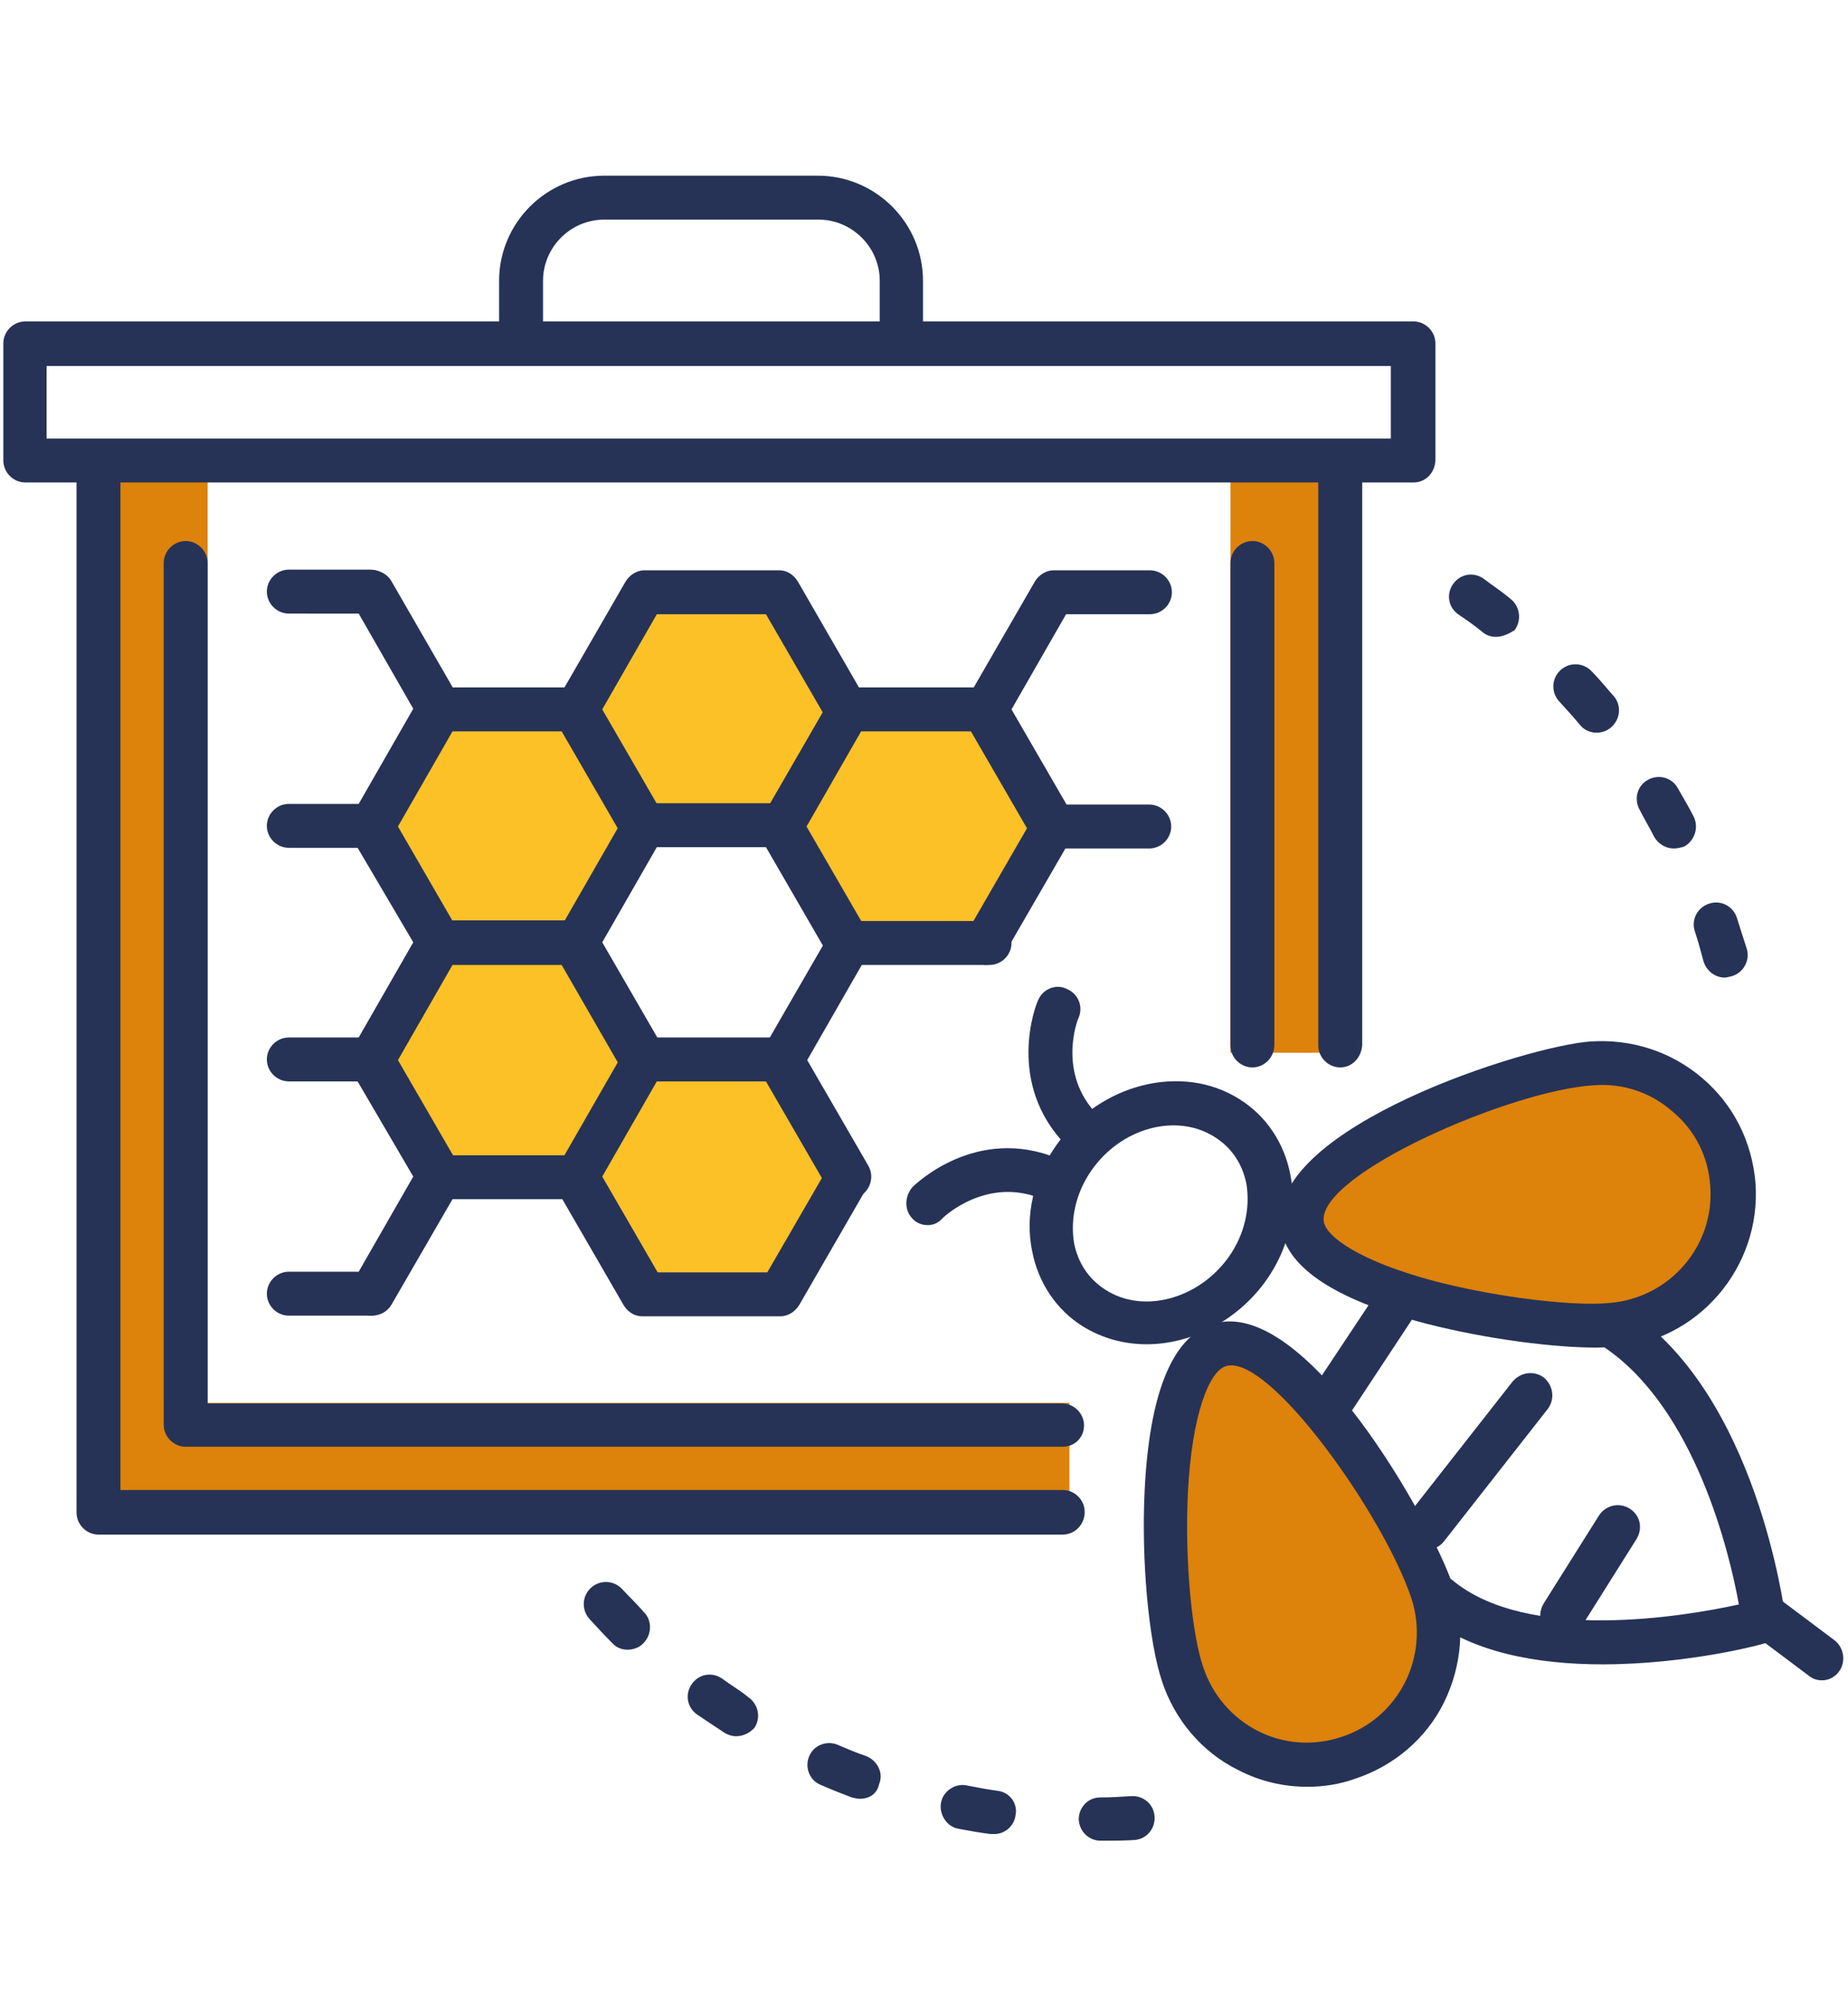 <?xml version="1.0" encoding="utf-8"?>
<!-- Generator: Adobe Illustrator 27.8.1, SVG Export Plug-In . SVG Version: 6.00 Build 0)  -->
<svg version="1.1" id="Layer_1" xmlns="http://www.w3.org/2000/svg" xmlns:xlink="http://www.w3.org/1999/xlink" x="0px" y="0px"
	 viewBox="0 0 277.7 301.1" style="enable-background:new 0 0 277.7 301.1;" xml:space="preserve">
<style type="text/css">
	.st0{fill:#DD820A;}
	.st1{fill:#FCC127;}
	.st2{fill:#263357;}
</style>
<g>
	<rect x="184.9" y="68.2" class="st0" width="15.4" height="90"/>
	<polygon class="st0" points="160.7,210.8 31.2,210.8 31.2,68.2 15.8,68.2 15.8,228.3 160.7,228.3 	"/>
	<polygon class="st1" points="116.7,87.9 96.3,87.9 86.1,105.4 96.3,123 116.7,123 126.9,105.4 	"/>
	<polygon class="st1" points="88.2,107.7 67.8,107.7 57.6,125.2 67.8,142.7 88.2,142.7 98.4,125.2 	"/>
	<polygon class="st1" points="116.7,158.1 96.3,158.1 86.1,175.7 96.3,193.3 116.7,193.3 126.9,175.7 	"/>
	<polygon class="st1" points="147.4,107.7 127.1,107.7 116.8,125.2 127.1,142.7 147.4,142.7 157.7,125.2 	"/>
	<polygon class="st1" points="86,142.7 65.6,142.7 55.3,160.4 65.6,177.9 86,177.9 96.1,160.4 	"/>
	<g>
		<path class="st2" d="M159.7,230.6H14.8c-1.8,0-3.3-1.5-3.3-3.3V71.4c0-1.8,1.5-3.3,3.3-3.3s3.3,1.5,3.3,3.3v152.5h141.6
			c1.8,0,3.3,1.5,3.3,3.3C163,229.1,161.5,230.6,159.7,230.6z"/>
	</g>
	<g>
		<path class="st2" d="M201.4,160.4c-1.8,0-3.3-1.5-3.3-3.3V71.4c0-1.8,1.5-3.3,3.3-3.3s3.3,1.5,3.3,3.3V157
			C204.6,158.9,203.2,160.4,201.4,160.4z"/>
	</g>
	<g>
		<path class="st2" d="M212.4,72.5H3.8c-1.8,0-3.3-1.5-3.3-3.3V51.6c0-1.8,1.5-3.3,3.3-3.3h208.6c1.8,0,3.3,1.5,3.3,3.3v17.6
			C215.6,71.1,214.2,72.5,212.4,72.5z M7,65.9h202V55H7V65.9z"/>
	</g>
	<g>
		<path class="st2" d="M135.5,52.8c-1.8,0-3.3-1.5-3.3-3.3v-7.3c0-5.1-4.2-9.2-9.2-9.2H90.8c-5.1,0-9.2,4.2-9.2,9.2v7.3
			c0,1.8-1.5,3.3-3.3,3.3c-1.8,0-3.3-1.5-3.3-3.3v-7.3c0-8.7,7.1-15.8,15.8-15.8h32.1c8.7,0,15.8,7.1,15.8,15.8v7.3
			C138.8,51.3,137.3,52.8,135.5,52.8z"/>
	</g>
	<g>
		<path class="st2" d="M159.7,217.4H27.9c-1.8,0-3.3-1.5-3.3-3.3V84.6c0-1.8,1.5-3.3,3.3-3.3s3.3,1.5,3.3,3.3v126.3h128.4
			c1.8,0,3.3,1.5,3.3,3.3S161.5,217.4,159.7,217.4z"/>
	</g>
	<g>
		<path class="st2" d="M188.2,160.4c-1.8,0-3.3-1.5-3.3-3.3V84.6c0-1.8,1.5-3.3,3.3-3.3s3.3,1.5,3.3,3.3V157
			C191.5,158.9,190,160.4,188.2,160.4z"/>
	</g>
	<g>
		<path class="st2" d="M66.1,145c-1.2,0-2.2-0.6-2.8-1.7l-10.1-17.5c-0.6-1-0.6-2.2,0-3.3l10.1-17.5c0.6-1,1.7-1.7,2.8-1.7h20.3
			c1.2,0,2.2,0.7,2.8,1.7l10.1,17.5c0.9,1.6,0.3,3.6-1.2,4.5c-1.6,0.9-3.6,0.3-4.5-1.2l-9.2-15.9H68l-8.2,14.3l9.2,15.9
			c0.9,1.6,0.3,3.6-1.2,4.5C67.2,144.8,66.6,145,66.1,145z"/>
	</g>
	<g>
		<path class="st2" d="M66.1,109.8c-1.2,0-2.2-0.6-2.8-1.7L53.1,90.6c-0.9-1.6-0.3-3.6,1.2-4.5c1.6-0.9,3.6-0.3,4.5,1.2l10.1,17.5
			c0.9,1.6,0.3,3.6-1.2,4.5C67.2,109.7,66.6,109.8,66.1,109.8z"/>
	</g>
	<g>
		<path class="st2" d="M96.8,162.5c-1.2,0-2.2-0.6-2.8-1.7l-10.1-17.5c-0.6-1-0.6-2.2,0-3.3L94,122.4c0.6-1,1.7-1.7,2.8-1.7h20.3
			c1.2,0,2.2,0.7,2.8,1.7l10.1,17.5c0.9,1.6,0.3,3.6-1.2,4.5c-1.6,0.9-3.6,0.3-4.5-1.2l-9.2-15.9H98.7l-8.2,14.3l9.2,15.9
			c0.9,1.6,0.3,3.6-1.2,4.5C98,162.3,97.4,162.5,96.8,162.5z"/>
	</g>
	<g>
		<path class="st2" d="M96.8,127.4c-1.2,0-2.2-0.6-2.8-1.7l-10.1-17.5c-0.6-1-0.6-2.2,0-3.3L94,87.4c0.6-1,1.7-1.7,2.8-1.7h20.3
			c1.2,0,2.2,0.7,2.8,1.7l10.1,17.5c0.9,1.6,0.3,3.6-1.2,4.5c-1.6,0.9-3.6,0.3-4.5-1.2l-9.2-15.9H98.7l-8.2,14.3l9.2,15.9
			c0.9,1.6,0.3,3.6-1.2,4.5C98,127.3,97.4,127.4,96.8,127.4z"/>
	</g>
	<g>
		<path class="st2" d="M96.8,197.7c-1.2,0-2.2-0.6-2.8-1.7l-10.1-17.5c-0.6-1-0.6-2.2,0-3.3L94,157.6c0.6-1,1.7-1.7,2.8-1.7h20.3
			c1.2,0,2.2,0.7,2.8,1.7l10.1,17.5c0.9,1.6,0.3,3.6-1.2,4.5c-1.6,0.9-3.6,0.3-4.5-1.2l-9.2-15.9H98.7l-8.2,14.3l9.2,15.9
			c0.9,1.6,0.3,3.6-1.2,4.5C98,197.5,97.4,197.7,96.8,197.7z"/>
	</g>
	<g>
		<path class="st2" d="M148.2,145c-0.6,0-1.2-0.2-1.7-0.4c-1.6-0.9-2.1-2.9-1.2-4.5l10.1-17.5c0.6-1,1.7-1.7,2.8-1.7h14.5
			c1.8,0,3.3,1.5,3.3,3.3c0,1.8-1.5,3.3-3.3,3.3h-12.6l-9.2,15.9C150.4,144.4,149.3,145,148.2,145z"/>
	</g>
	<g>
		<path class="st2" d="M158.3,127.4c-1.2,0-2.2-0.6-2.8-1.7l-10.1-17.5c-0.6-1-0.6-2.2,0-3.3l10.1-17.5c0.6-1,1.7-1.7,2.8-1.7h14.5
			c1.8,0,3.3,1.5,3.3,3.3c0,1.8-1.5,3.3-3.3,3.3h-12.6l-8.2,14.3l9.2,15.9c0.9,1.6,0.3,3.6-1.2,4.5
			C159.4,127.3,158.8,127.4,158.3,127.4z"/>
	</g>
	<g>
		<path class="st2" d="M55.7,162.5H43.4c-1.8,0-3.3-1.5-3.3-3.3s1.5-3.3,3.3-3.3h10.5l8.2-14.3l-9.3-15.8c-0.9-1.6-0.3-3.6,1.2-4.5
			c1.6-0.9,3.6-0.3,4.5,1.2L68.5,140c0.6,1,0.6,2.2,0,3.3l-10.1,17.5C57.9,161.9,56.8,162.5,55.7,162.5z"/>
	</g>
	<g>
		<path class="st2" d="M55.7,127.4H43.4c-1.8,0-3.3-1.5-3.3-3.3c0-1.8,1.5-3.3,3.3-3.3h10.5l8.2-14.3l-8.2-14.3H43.4
			c-1.8,0-3.3-1.5-3.3-3.3c0-1.8,1.5-3.3,3.3-3.3h12.3c1.2,0,2.2,0.7,2.8,1.7l10.1,17.5c0.6,1,0.6,2.2,0,3.3l-10.1,17.7
			C57.9,126.8,56.8,127.4,55.7,127.4z"/>
	</g>
	<g>
		<path class="st2" d="M55.7,197.7H43.4c-1.8,0-3.3-1.5-3.3-3.3c0-1.8,1.5-3.3,3.3-3.3h10.5l8.2-14.3l-9.3-15.9
			c-0.9-1.6-0.3-3.6,1.2-4.5c1.6-0.9,3.6-0.3,4.5,1.2l10.1,17.5c0.6,1,0.6,2.2,0,3.3l-10.1,17.5C57.9,197,56.8,197.7,55.7,197.7z"/>
	</g>
	<g>
		<path class="st2" d="M66.1,180.1c-1.2,0-2.2-0.6-2.8-1.7l-10.1-17.5c-0.6-1-0.6-2.2,0-3.3L63.2,140c0.6-1,1.7-1.7,2.8-1.7h20.3
			c1.2,0,2.2,0.7,2.8,1.7l10.1,17.5c0.9,1.6,0.3,3.6-1.2,4.5c-1.6,0.9-3.6,0.3-4.5-1.2L84.4,145H68l-8.2,14.3l9.2,15.9
			c0.9,1.6,0.3,3.6-1.2,4.5C67.2,180,66.6,180.1,66.1,180.1z"/>
	</g>
	<g>
		<path class="st2" d="M55.9,197.7c-0.6,0-1.2-0.2-1.7-0.4c-1.6-0.9-2.1-2.9-1.2-4.5l10.1-17.5c0.6-1,1.7-1.7,2.8-1.7h20.3
			c1.2,0,2.2,0.7,2.8,1.7l9.2,15.9h17.1l9.2-15.9c0.9-1.6,2.9-2.1,4.5-1.2c1.6,0.9,2.1,2.9,1.2,4.5l-10.1,17.5
			c-0.6,1-1.7,1.7-2.8,1.7H96.5c-1.2,0-2.2-0.7-2.8-1.7l-9.2-15.9H68l-9.2,15.9C58.2,197.1,57.1,197.7,55.9,197.7z"/>
	</g>
	<g>
		<path class="st2" d="M127.6,145c-1.2,0-2.2-0.6-2.8-1.7l-10.1-17.5c-0.6-1-0.6-2.2,0-3.3l10.1-17.5c0.6-1,1.7-1.7,2.8-1.7h20.3
			c1.2,0,2.2,0.7,2.8,1.7l10.1,17.5c0.9,1.6,0.3,3.6-1.2,4.5c-1.6,0.9-3.6,0.3-4.5-1.2l-9.2-15.9h-16.5l-8.2,14.3l9.2,15.9
			c0.9,1.6,0.3,3.6-1.2,4.5C128.6,144.8,128.1,145,127.6,145z"/>
	</g>
	<g>
		<path class="st2" d="M127.6,180.1c-1.2,0-2.2-0.6-2.8-1.7l-10.1-17.5c-0.6-1-0.6-2.2,0-3.3l10.1-17.5c0.6-1,1.7-1.7,2.8-1.7h21.1
			c1.8,0,3.3,1.5,3.3,3.3c0,1.8-1.5,3.3-3.3,3.3h-19.2l-8.2,14.3l9.2,15.9c0.9,1.6,0.3,3.6-1.2,4.5
			C128.6,180,128.1,180.1,127.6,180.1z"/>
	</g>
	<g>
		<path class="st2" d="M172.3,202c-3.4,0-6.7-0.9-9.6-2.7c-4-2.5-6.7-6.6-7.6-11.3c-1.1-5.3,0.2-11.1,3.7-16
			c6.5-9.2,18.9-12.3,27.5-6.8c4,2.5,6.7,6.6,7.6,11.3c1.1,5.3-0.2,11.1-3.7,16C185.8,198.6,178.9,202,172.3,202z M164,175.9
			c-2.3,3.3-3.2,7.2-2.6,10.9c0.6,3,2.2,5.4,4.7,7c5.7,3.7,14.1,1.4,18.6-5c2.3-3.3,3.2-7.2,2.6-10.9c-0.6-3-2.2-5.4-4.7-7
			C176.9,167.2,168.5,169.4,164,175.9L164,175.9z"/>
	</g>
	<g>
		<path class="st2" d="M240.8,250.1c-9.6,0-19.9-1.7-26.9-7.6c-1.4-1.2-1.6-3.2-0.4-4.7s3.2-1.6,4.7-0.4c11.3,9.5,34.9,5.5,43.1,3.7
			c-1.4-7.8-6.6-29.5-20.3-38.7c-1.5-1-1.9-3.1-0.9-4.6c1-1.5,3.1-1.9,4.6-0.9c19.3,12.9,23.4,44.9,23.6,46.2
			c0.2,1.7-0.8,3.2-2.4,3.6C265.1,247.1,253.6,250.1,240.8,250.1z"/>
	</g>
	<path class="st0" d="M183.2,202.2c10.4-3.4,28.7,26.7,32.1,37.1c3.4,10.4-2.2,21.5-12.6,24.9s-21.5-2.2-24.9-12.6
		C174.4,241.2,172.8,205.6,183.2,202.2z"/>
	<path class="st0" d="M195.6,183.6c0.8,10.9,35.7,16.3,46.5,15.5c10.9-0.8,19-10.3,18.2-21.2c-0.8-10.9-10.3-19-21.2-18.2
		C228.3,160.5,194.8,172.7,195.6,183.6z"/>
	<g>
		<path class="st2" d="M196.5,268.5c-3.6,0-7.1-0.8-10.4-2.5c-5.5-2.7-9.6-7.6-11.5-13.4c-2-6-3.1-18.2-2.6-28.5
			c0.7-14.6,4.1-23.1,10.1-25.1c14-4.7,33.3,30.3,36.2,39.2c1.9,5.8,1.4,12.1-1.3,17.6c-2.7,5.5-7.6,9.6-13.4,11.5
			C201.4,268.1,198.9,268.5,196.5,268.5z M184.2,205.3c-2.4,0.7-5.1,7-5.7,19.1c-0.5,10.6,0.7,21.5,2.3,26.1
			c1.4,4.2,4.3,7.6,8.2,9.6c3.9,2,8.4,2.3,12.6,0.9c8.6-2.8,13.3-12.1,10.5-20.8C208,227.8,190.6,203.2,184.2,205.3L184.2,205.3z"/>
	</g>
	<g>
		<path class="st2" d="M239.8,202.5c-6.1,0-16.1-1.2-25.5-3.6c-14.1-3.7-21.4-8.7-21.9-15c-1.1-14.6,36.9-26.7,46.6-27.4
			c6.2-0.4,12.1,1.5,16.8,5.5c4.7,4,7.5,9.6,8,15.8c0.9,12.6-8.6,23.8-21.3,24.7C241.6,202.4,240.8,202.5,239.8,202.5z M198.9,183.4
			c0.2,2.4,5.5,6.2,17,9.2c9.8,2.5,20.9,3.7,25.9,3.2c9.1-0.7,15.9-8.6,15.2-17.6c-0.3-4.4-2.3-8.4-5.7-11.2
			c-3.3-2.9-7.6-4.3-12-3.9C227,163.9,198.4,176.3,198.9,183.4L198.9,183.4z"/>
	</g>
	<g>
		<path class="st2" d="M139.4,184.1c-0.8,0-1.7-0.3-2.3-1c-1.2-1.2-1.2-3.3,0-4.7c0.4-0.4,9.6-9.4,21.9-4.3c1.7,0.7,2.5,2.7,1.7,4.3
			c-0.7,1.7-2.7,2.5-4.3,1.7c-8.1-3.3-14.5,2.7-14.7,2.9C141,183.8,140.2,184.1,139.4,184.1z"/>
	</g>
	<g>
		<path class="st2" d="M162.6,173.2c-0.8,0-1.7-0.3-2.3-1c-9.3-9.4-4.6-21.4-4.3-21.9c0.7-1.7,2.7-2.5,4.3-1.7
			c1.7,0.7,2.5,2.6,1.8,4.3c-0.2,0.3-3.3,8.5,2.9,14.7c1.2,1.3,1.2,3.4,0,4.7C164.2,172.8,163.4,173.2,162.6,173.2z"/>
	</g>
	<g>
		<path class="st2" d="M200.2,213.6c-0.7,0-1.2-0.2-1.8-0.6c-1.5-1-1.9-3.1-0.9-4.6l9.7-14.6c1-1.5,3.1-1.9,4.6-0.9
			c1.5,1,1.9,3.1,0.9,4.6l-9.7,14.7C202.3,213.1,201.2,213.6,200.2,213.6z"/>
	</g>
	<g>
		<path class="st2" d="M214.3,232.9c-0.7,0-1.4-0.2-2-0.7c-1.4-1.2-1.7-3.2-0.6-4.7l15.6-19.9c1.2-1.4,3.2-1.7,4.7-0.6
			c1.4,1.2,1.7,3.2,0.6,4.7l-15.6,19.9C216.3,232.5,215.3,232.9,214.3,232.9z"/>
	</g>
	<g>
		<path class="st2" d="M234.7,246c-0.6,0-1.2-0.2-1.7-0.5c-1.6-1-2-3-1-4.6l8.3-13.2c1-1.5,3-2,4.6-1s2,3,1,4.6l-8.3,13.2
			C236.9,245.4,235.8,246,234.7,246z"/>
	</g>
	<g>
		<path class="st2" d="M165.4,276.6c-1.8,0-3.2-1.4-3.3-3.2c0-1.8,1.4-3.3,3.2-3.3c1.6,0,3.1-0.1,4.7-0.2c1.8-0.1,3.4,1.2,3.5,3.1
			c0.1,1.8-1.2,3.4-3.1,3.5C168.8,276.6,167.1,276.6,165.4,276.6C165.5,276.6,165.5,276.6,165.4,276.6z M149.4,275.6
			c-0.2,0-0.3,0-0.5,0c-1.7-0.2-3.3-0.5-4.9-0.8c-1.7-0.3-2.9-2.1-2.6-3.9c0.3-1.7,2.1-3,3.9-2.6c1.5,0.3,3.1,0.6,4.6,0.8
			c1.8,0.2,3.1,1.9,2.7,3.7C152.4,274.4,151,275.6,149.4,275.6z M129.2,270.3c-0.4,0-0.7-0.1-1.2-0.2c-1.6-0.6-3.1-1.2-4.7-1.9
			c-1.7-0.7-2.4-2.7-1.7-4.3c0.7-1.7,2.7-2.4,4.3-1.7c1.4,0.6,2.8,1.2,4.3,1.7c1.7,0.7,2.6,2.6,1.9,4.2
			C131.8,269.6,130.6,270.3,129.2,270.3z M110.6,260.9c-0.6,0-1.2-0.2-1.7-0.5c-1.4-0.9-2.7-1.8-4.2-2.8c-1.5-1.1-1.8-3.1-0.7-4.6
			c1.1-1.5,3.1-1.8,4.6-0.7c1.2,0.9,2.6,1.7,3.8,2.7c1.5,1,2,3,1,4.6C112.7,260.4,111.7,260.9,110.6,260.9z M94.3,247.9
			c-0.8,0-1.7-0.3-2.3-1c-1.2-1.2-2.3-2.4-3.4-3.6c-1.2-1.3-1.2-3.4,0.2-4.7c1.3-1.2,3.4-1.2,4.7,0.2c1.1,1.2,2.2,2.2,3.2,3.4
			c1.3,1.2,1.3,3.4,0,4.7C96.1,247.6,95.1,247.9,94.3,247.9z"/>
	</g>
	<g>
		<path class="st2" d="M259.2,146.9c-1.4,0-2.7-0.9-3.2-2.4c-0.4-1.5-0.8-3-1.3-4.5c-0.6-1.7,0.3-3.6,2.1-4.2
			c1.7-0.6,3.6,0.3,4.2,2.1c0.5,1.6,1,3.2,1.5,4.7c0.5,1.7-0.5,3.6-2.3,4.1C259.7,146.8,259.5,146.9,259.2,146.9z M251.5,127.5
			c-1.2,0-2.3-0.7-2.9-1.7c-0.7-1.4-1.5-2.7-2.2-4.1c-0.9-1.6-0.4-3.6,1.2-4.5c1.6-0.9,3.6-0.4,4.5,1.2c0.8,1.4,1.7,2.9,2.4,4.3
			c0.8,1.6,0.2,3.6-1.4,4.5C252.5,127.4,252,127.5,251.5,127.5z M239.9,110.1c-0.9,0-1.9-0.4-2.5-1.2c-1-1.2-2-2.3-3.1-3.5
			c-1.2-1.3-1.2-3.4,0.2-4.7c1.3-1.2,3.4-1.2,4.7,0.2c1.2,1.2,2.2,2.5,3.3,3.7c1.2,1.4,1,3.5-0.4,4.7
			C241.4,109.9,240.6,110.1,239.9,110.1z M224.8,95.7c-0.7,0-1.4-0.2-2-0.7c-1.2-1-2.5-1.9-3.7-2.7c-1.5-1.1-1.8-3.1-0.7-4.6
			c1.1-1.5,3.1-1.8,4.6-0.7c1.3,1,2.7,1.9,4,3c1.4,1.1,1.7,3.2,0.6,4.7C226.8,95.2,225.8,95.7,224.8,95.7z"/>
	</g>
	<g>
		<path class="st2" d="M273.8,252.5c-0.7,0-1.4-0.2-2-0.7l-8.8-6.6c-1.4-1.1-1.7-3.2-0.7-4.6c1.1-1.4,3.2-1.7,4.6-0.7l8.8,6.6
			c1.4,1.1,1.7,3.2,0.7,4.6C275.8,252,274.8,252.5,273.8,252.5z"/>
	</g>
</g>
</svg>
